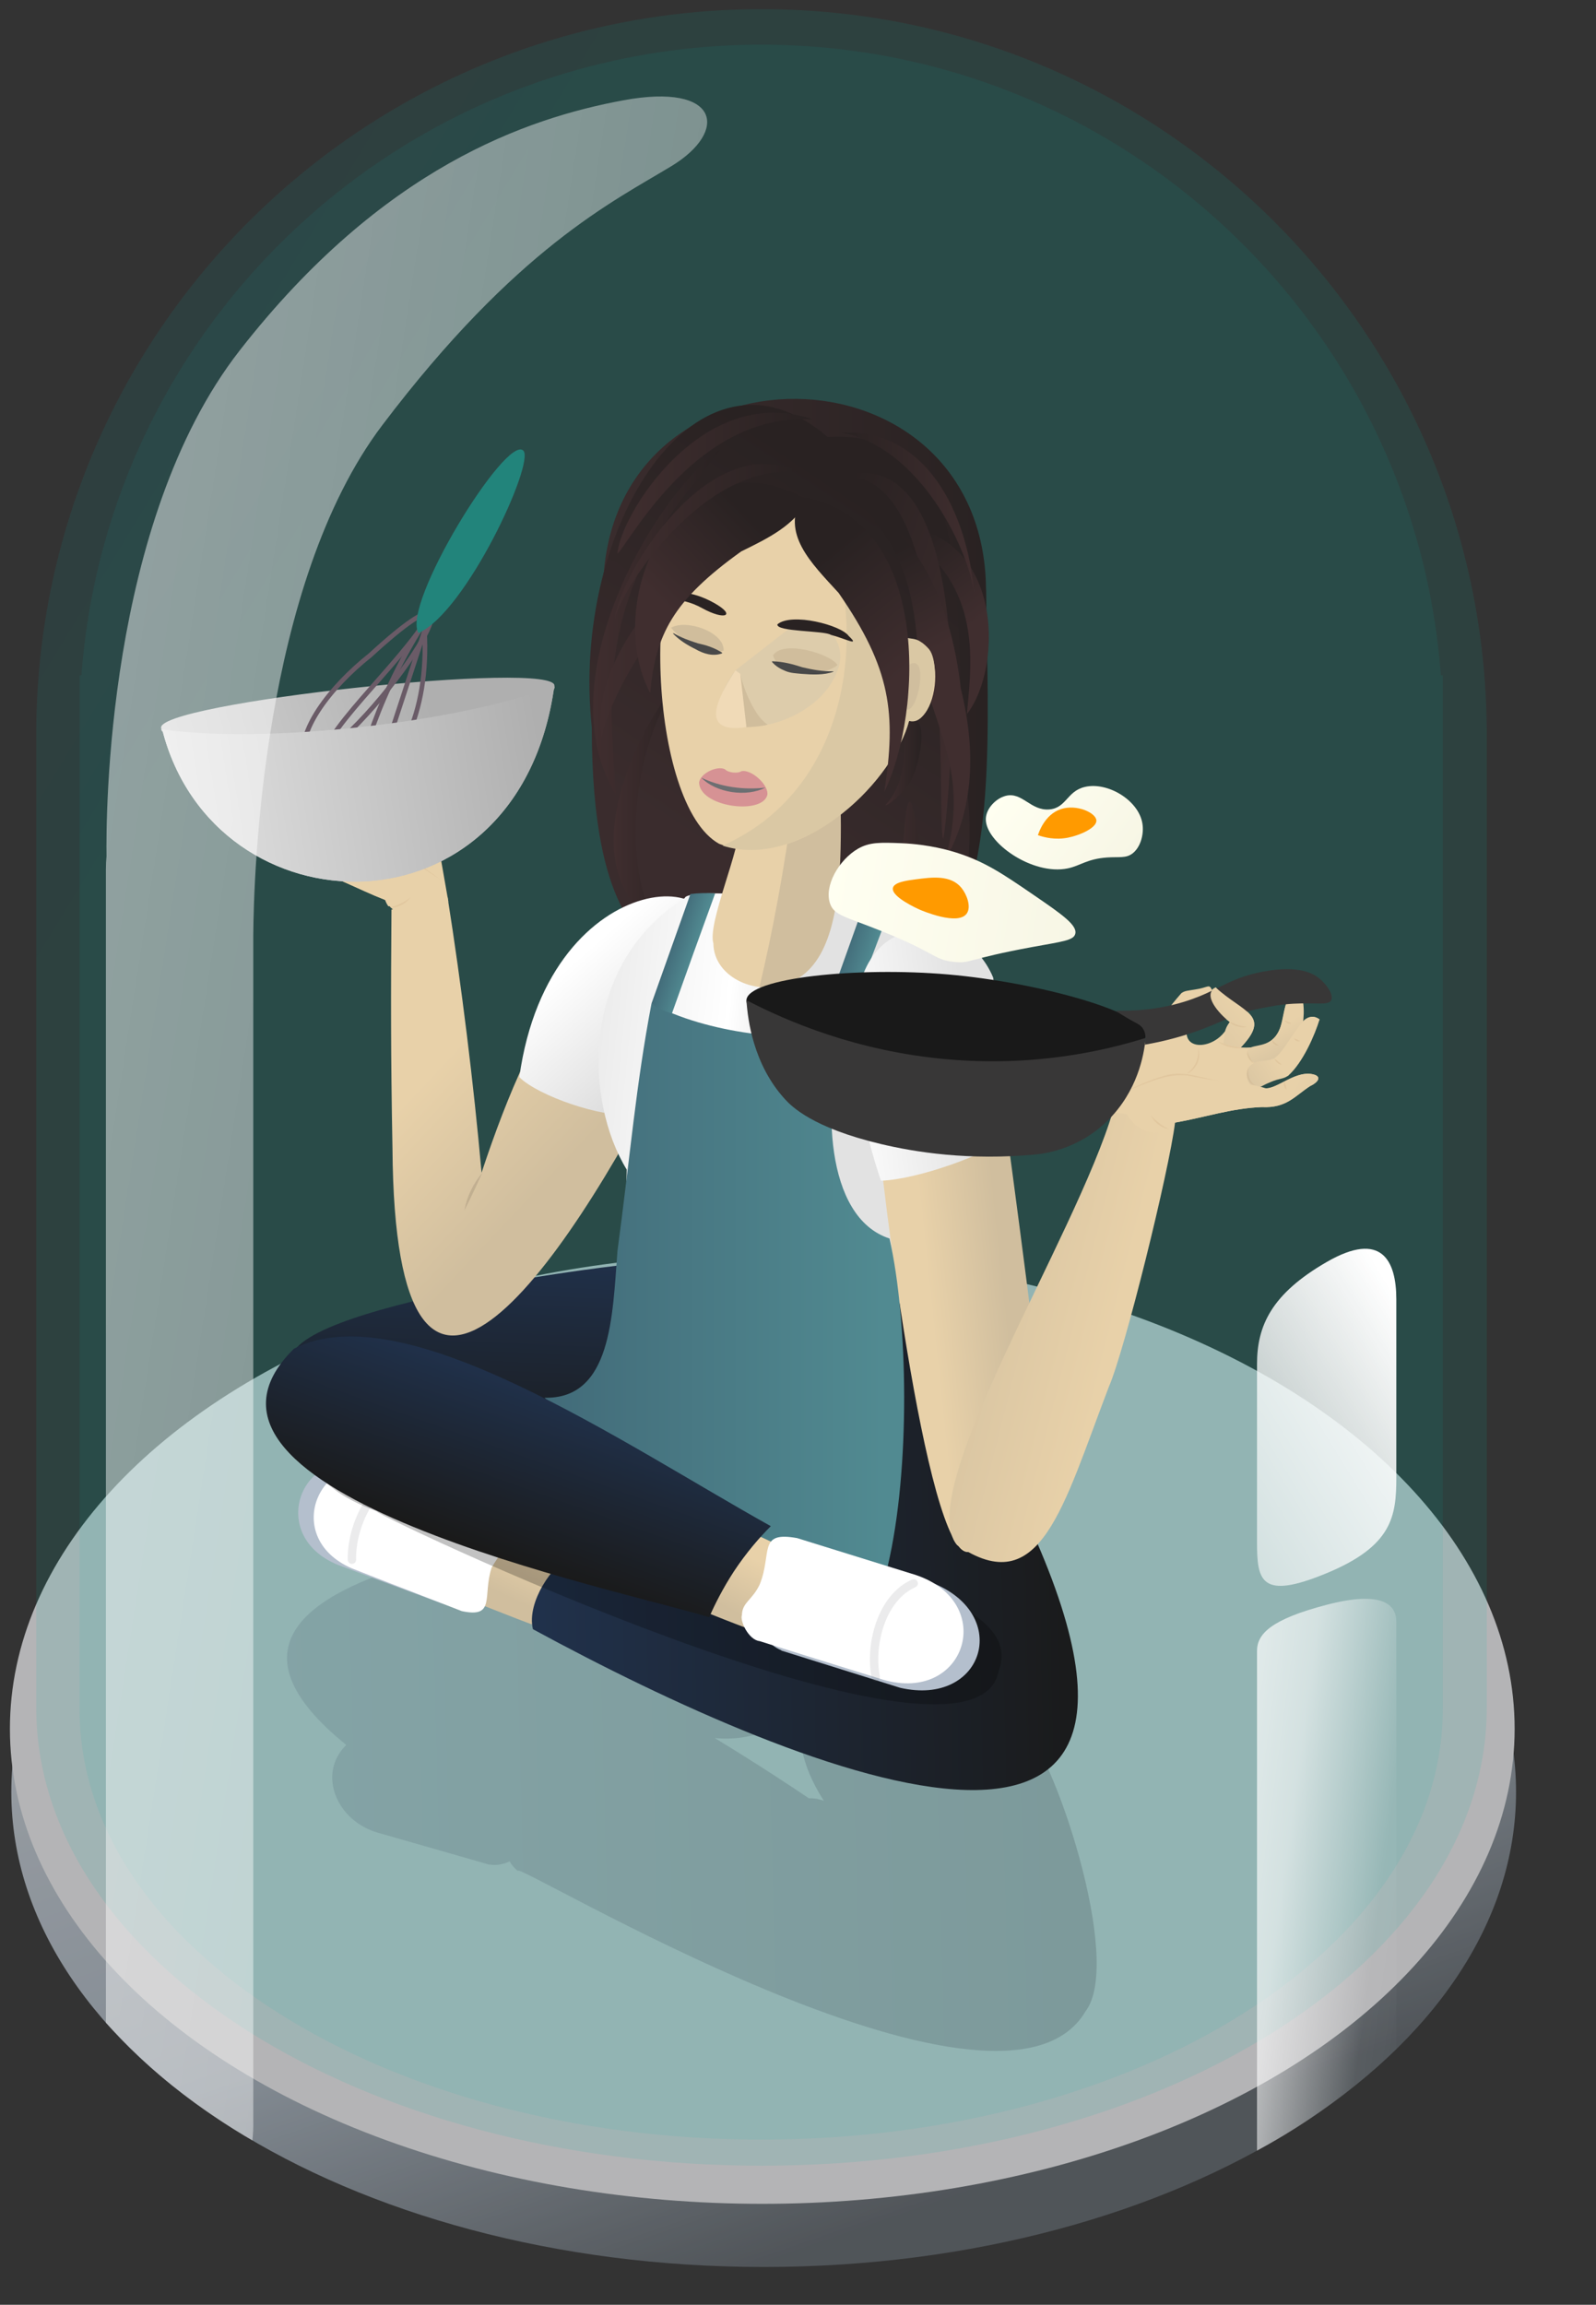 <?xml version="1.0" encoding="UTF-8"?>
<svg id="Layer_1" xmlns="http://www.w3.org/2000/svg" width="575" height="830" xmlns:xlink="http://www.w3.org/1999/xlink" version="1.1" viewBox="0 0 575 830">
  <rect x="0" y="0" width="575" height="830" fill="#333333" stroke="none"/>
  <!-- Generator: Adobe Illustrator 29.4.0, SVG Export Plug-In . SVG Version: 2.1.0 Build 152)  -->
  <defs>
    <style>
      .st0 {
        fill: #1a1512;
      }

      .st1 {
        fill: #292222;
      }

      .st2 {
        fill: #ddccab;
      }

      .st3 {
        fill: #dac8a4;
      }

      .st4 {
        opacity: .24;
      }

      .st4, .st5, .st6, .st7, .st8, .st9 {
        isolation: isolate;
      }

      .st10 {
        fill: #d0be9e;
      }

      .st11 {
        fill: url(#linear-gradient9);
      }

      .st12 {
        fill: url(#linear-gradient6);
      }

      .st13 {
        fill: url(#linear-gradient8);
      }

      .st14 {
        fill: url(#linear-gradient7);
      }

      .st15 {
        fill: url(#linear-gradient5);
      }

      .st16 {
        fill: url(#linear-gradient4);
      }

      .st17 {
        fill: #383737;
      }

      .st18 {
        fill: url(#linear-gradient31);
      }

      .st19 {
        fill: url(#linear-gradient30);
      }

      .st20 {
        fill: url(#linear-gradient38);
      }

      .st21 {
        fill: url(#linear-gradient32);
      }

      .st22 {
        fill: url(#linear-gradient39);
      }

      .st23 {
        fill: url(#linear-gradient34);
      }

      .st24 {
        fill: url(#linear-gradient37);
      }

      .st25 {
        fill: url(#linear-gradient35);
      }

      .st26 {
        fill: url(#linear-gradient33);
      }

      .st27 {
        fill: url(#linear-gradient36);
      }

      .st28 {
        fill: url(#linear-gradient40);
      }

      .st29 {
        fill: url(#linear-gradient41);
      }

      .st30 {
        fill: url(#linear-gradient42);
      }

      .st31 {
        fill: url(#linear-gradient46);
      }

      .st32 {
        fill: url(#linear-gradient48);
      }

      .st33 {
        fill: url(#linear-gradient43);
      }

      .st34 {
        fill: url(#linear-gradient44);
      }

      .st35 {
        fill: url(#linear-gradient47);
      }

      .st36 {
        fill: url(#linear-gradient45);
      }

      .st37 {
        fill: url(#linear-gradient49);
      }

      .st38 {
        fill: url(#linear-gradient51);
      }

      .st39 {
        fill: url(#linear-gradient52);
      }

      .st40 {
        fill: url(#linear-gradient53);
      }

      .st41 {
        fill: url(#linear-gradient28);
      }

      .st42 {
        fill: url(#linear-gradient29);
      }

      .st43 {
        fill: url(#linear-gradient18);
      }

      .st44 {
        fill: url(#linear-gradient13);
      }

      .st45 {
        fill: url(#linear-gradient12);
      }

      .st46 {
        fill: url(#linear-gradient15);
      }

      .st47 {
        fill: url(#linear-gradient16);
      }

      .st48 {
        fill: url(#linear-gradient11);
      }

      .st49 {
        fill: url(#linear-gradient10);
      }

      .st50 {
        fill: url(#linear-gradient17);
      }

      .st51 {
        fill: url(#linear-gradient14);
      }

      .st52 {
        fill: url(#linear-gradient19);
      }

      .st53 {
        fill: url(#linear-gradient23);
      }

      .st54 {
        fill: url(#linear-gradient22);
      }

      .st55 {
        fill: url(#linear-gradient24);
      }

      .st56 {
        fill: url(#linear-gradient25);
      }

      .st57 {
        fill: url(#linear-gradient21);
      }

      .st58 {
        fill: url(#linear-gradient20);
      }

      .st59 {
        fill: url(#linear-gradient27);
      }

      .st60 {
        fill: url(#linear-gradient26);
      }

      .st61 {
        fill: #f0dab7;
      }

      .st62 {
        fill: #3a4853;
        fill-opacity: 0;
      }

      .st63 {
        fill: #ff9a00;
      }

      .st64 {
        fill: url(#linear-gradient);
      }

      .st65 {
        fill: #e3e4e6;
      }

      .st66 {
        fill: #f7c035;
      }

      .st67 {
        fill: #b4bfcd;
      }

      .st68 {
        fill: #fff;
      }

      .st69 {
        fill: #e8d1a9;
      }

      .st5 {
        fill: url(#linear-gradient50);
        opacity: .49;
      }

      .st70 {
        fill: #ae7e52;
      }

      .st71 {
        opacity: .73;
      }

      .st72 {
        opacity: .18;
      }

      .st73 {
        opacity: .12;
      }

      .st74 {
        fill: #d0bd9c;
      }

      .st75 {
        fill: #6d6f72;
      }

      .st76 {
        fill: #494949;
      }

      .st77 {
        fill: #191919;
      }

      .st6 {
        fill: url(#linear-gradient2);
        opacity: .09;
      }

      .st7 {
        fill: url(#linear-gradient1);
        opacity: .11;
      }

      .st8 {
        fill: url(#linear-gradient3);
        opacity: .21;
      }

      .st78 {
        fill: #d69294;
      }

      .st79 {
        fill: #22847b;
      }

      .st80 {
        stroke: #6a5b67;
        stroke-miterlimit: 10;
        stroke-width: 1.68px;
      }

      .st80, .st9 {
        fill: none;
      }

      .st9 {
        opacity: .14;
        stroke: #6d6f72;
        stroke-linecap: round;
        stroke-linejoin: round;
        stroke-width: 3px;
      }
    </style>
    <linearGradient id="linear-gradient" x1="-1348.212" y1="-124.516" x2="-1347.794" y2="-123.75" gradientTransform="translate(731044.22 43115.687) scale(542.113 342.142)" gradientUnits="userSpaceOnUse">
      <stop offset="0" stop-color="#c6ccd3"/>
      <stop offset=".606" stop-color="#a1acb7"/>
      <stop offset="1" stop-color="#5b6167"/>
    </linearGradient>
    <linearGradient id="linear-gradient1" x1="-1348.525" y1="-124.879" x2="-1348.22" y2="-124.596" gradientTransform="translate(704670.863 96953.092) scale(522.585 776.608)" gradientUnits="userSpaceOnUse">
      <stop offset="0" stop-color="#2385a3"/>
      <stop offset="1" stop-color="#00b2a3"/>
    </linearGradient>
    <linearGradient id="linear-gradient2" x1="-1348.359" y1="-124.875" x2="-1348.054" y2="-124.592" gradientTransform="translate(662190.699 94190.084) scale(491.13 754.402)" gradientUnits="userSpaceOnUse">
      <stop offset="0" stop-color="#2385a3"/>
      <stop offset="1" stop-color="#00b2a3"/>
    </linearGradient>
    <linearGradient id="linear-gradient3" x1="-1346.351" y1="-123.832" x2="-1345.351" y2="-123.85" gradientTransform="translate(392579.894 24487.735) scale(291.511 192.54)" gradientUnits="userSpaceOnUse">
      <stop offset="0" stop-color="#4f6575"/>
      <stop offset="1" stop-color="#2e3741"/>
    </linearGradient>
    <linearGradient id="linear-gradient4" x1="215.649" y1="579.753" x2="355.871" y2="579.753" gradientTransform="translate(0 832) scale(1 -1)" gradientUnits="userSpaceOnUse">
      <stop offset="0" stop-color="#3a2c2d"/>
      <stop offset="1" stop-color="#292222"/>
    </linearGradient>
    <linearGradient id="linear-gradient5" x1="254.189" y1="524.351" x2="331.317" y2="640.059" gradientTransform="translate(0 832) scale(1 -1)" gradientUnits="userSpaceOnUse">
      <stop offset="0" stop-color="#3a2c2d"/>
      <stop offset="1" stop-color="#292222"/>
    </linearGradient>
    <linearGradient id="linear-gradient6" x1="321.642" y1="508.271" x2="338.438" y2="508.271" gradientTransform="translate(0 832) scale(1 -1)" gradientUnits="userSpaceOnUse">
      <stop offset="0" stop-color="#402e2f"/>
      <stop offset="1" stop-color="#292222"/>
    </linearGradient>
    <linearGradient id="linear-gradient7" x1="221.08" y1="543.332" x2="245.675" y2="543.332" gradientTransform="translate(0 832) scale(1 -1)" gradientUnits="userSpaceOnUse">
      <stop offset="0" stop-color="#402e2f"/>
      <stop offset="1" stop-color="#292222"/>
    </linearGradient>
    <linearGradient id="linear-gradient8" x1="-2414.515" y1="964.945" x2="-2413.324" y2="964.891" gradientTransform="translate(-110128.025 27317.176) rotate(128.152) scale(29.781 -72.786) skewX(-31.048)" gradientUnits="userSpaceOnUse">
      <stop offset="0" stop-color="#e8d1a9"/>
      <stop offset=".26" stop-color="#e8d1a9"/>
      <stop offset=".85" stop-color="#d0be9e"/>
      <stop offset="1" stop-color="#d0be9e"/>
    </linearGradient>
    <linearGradient id="linear-gradient9" x1="-2450.069" y1="968.699" x2="-2449.069" y2="968.717" gradientTransform="translate(-189498.679 185376.513) rotate(92.98) scale(79.401 -185.637)" gradientUnits="userSpaceOnUse">
      <stop offset="0" stop-color="#20314b"/>
      <stop offset="1" stop-color="#1a1a1a"/>
    </linearGradient>
    <linearGradient id="linear-gradient10" x1="-2441.845" y1="988.592" x2="-2441.095" y2="988.42" gradientTransform="translate(-27305.334 211163.342) rotate(77.993) scale(82.039 -71.633)" gradientUnits="userSpaceOnUse">
      <stop offset="0" stop-color="#20314b"/>
      <stop offset="1" stop-color="#1a1a1a"/>
    </linearGradient>
    <linearGradient id="linear-gradient11" x1="-2438.405" y1="954.825" x2="-2437.479" y2="954.842" gradientTransform="translate(518970.539 175264.181) scale(212.753 -182.974)" gradientUnits="userSpaceOnUse">
      <stop offset="0" stop-color="#20314b"/>
      <stop offset="1" stop-color="#1a1a1a"/>
    </linearGradient>
    <linearGradient id="linear-gradient12" x1="-2881.038" y1="956.353" x2="-2880.559" y2="955.968" gradientTransform="translate(465505.995 173049.56) rotate(3.038) scale(164.479 -154.52)" gradientUnits="userSpaceOnUse">
      <stop offset="0" stop-color="#e8d1a9"/>
      <stop offset=".26" stop-color="#e8d1a9"/>
      <stop offset=".85" stop-color="#d0be9e"/>
      <stop offset="1" stop-color="#d0be9e"/>
    </linearGradient>
    <linearGradient id="linear-gradient13" x1="-2386.979" y1="981.055" x2="-2381.348" y2="979.257" gradientTransform="translate(26666.593 89202.944) rotate(38.016) scale(31.659 -54.754)" gradientUnits="userSpaceOnUse">
      <stop offset="0" stop-color="#fff"/>
      <stop offset=".502" stop-color="#bdbdbd"/>
      <stop offset=".509" stop-color="gray"/>
      <stop offset=".74" stop-color="gray"/>
      <stop offset="1" stop-color="gray"/>
    </linearGradient>
    <linearGradient id="linear-gradient14" x1="283.894" y1="404.949" x2="158.279" y2="392.148" gradientTransform="translate(0 2)" gradientUnits="userSpaceOnUse">
      <stop offset="0" stop-color="#e2e2e2"/>
      <stop offset=".202" stop-color="#fff"/>
      <stop offset=".771" stop-color="#e1e1e1"/>
      <stop offset="1" stop-color="#e2e2e2"/>
    </linearGradient>
    <linearGradient id="linear-gradient15" x1="-2369.847" y1="952.837" x2="-2368.314" y2="952.768" gradientTransform="translate(88372.179 145225.534) rotate(-6.488) scale(30.014 -161.391)" gradientUnits="userSpaceOnUse">
      <stop offset="0" stop-color="#e8d1a9"/>
      <stop offset=".26" stop-color="#e8d1a9"/>
      <stop offset=".85" stop-color="#d0be9e"/>
      <stop offset="1" stop-color="#d0be9e"/>
    </linearGradient>
    <linearGradient id="linear-gradient16" x1="-2907.268" y1="956.513" x2="-2906.417" y2="956.601" gradientTransform="translate(-468394.066 80451.538) rotate(-171.573) scale(155.489 154.52)" gradientUnits="userSpaceOnUse">
      <stop offset="0" stop-color="#e8d1a9"/>
      <stop offset=".26" stop-color="#e8d1a9"/>
      <stop offset=".85" stop-color="#d0be9e"/>
      <stop offset="1" stop-color="#d0be9e"/>
    </linearGradient>
    <linearGradient id="linear-gradient17" x1="319.014" y1="557.219" x2="331.991" y2="557.219" gradientTransform="translate(0 832) scale(1 -1)" gradientUnits="userSpaceOnUse">
      <stop offset="0" stop-color="#402e2f"/>
      <stop offset="1" stop-color="#292222"/>
    </linearGradient>
    <linearGradient id="linear-gradient18" x1="213.677" y1="608.053" x2="259.784" y2="608.053" gradientTransform="translate(0 832) scale(1 -1)" gradientUnits="userSpaceOnUse">
      <stop offset="0" stop-color="#402e2f"/>
      <stop offset="1" stop-color="#292222"/>
    </linearGradient>
    <linearGradient id="linear-gradient19" x1="216.181" y1="599.617" x2="287.183" y2="599.617" gradientTransform="translate(0 832) scale(1 -1)" gradientUnits="userSpaceOnUse">
      <stop offset="0" stop-color="#402e2f"/>
      <stop offset="1" stop-color="#292222"/>
    </linearGradient>
    <linearGradient id="linear-gradient20" x1="346.798" y1="604.27" x2="324.868" y2="632.693" gradientTransform="translate(0 832) scale(1 -1)" gradientUnits="userSpaceOnUse">
      <stop offset="0" stop-color="#402e2f"/>
      <stop offset="1" stop-color="#292222"/>
    </linearGradient>
    <linearGradient id="linear-gradient21" x1="358.791" y1="584.91" x2="289.118" y2="608.91" gradientTransform="translate(0 832) scale(1 -1)" gradientUnits="userSpaceOnUse">
      <stop offset="0" stop-color="#402e2f"/>
      <stop offset="1" stop-color="#292222"/>
    </linearGradient>
    <linearGradient id="linear-gradient22" x1="326.92" y1="592.508" x2="308.451" y2="626.163" gradientTransform="translate(0 832) scale(1 -1)" gradientUnits="userSpaceOnUse">
      <stop offset="0" stop-color="#402e2f"/>
      <stop offset="1" stop-color="#292222"/>
    </linearGradient>
    <linearGradient id="linear-gradient23" x1="321.358" y1="586.483" x2="289.646" y2="625.699" gradientTransform="translate(0 832) scale(1 -1)" gradientUnits="userSpaceOnUse">
      <stop offset="0" stop-color="#402e2f"/>
      <stop offset="1" stop-color="#292222"/>
    </linearGradient>
    <linearGradient id="linear-gradient24" x1="-166.942" y1="644.387" x2="-194.806" y2="678.845" gradientTransform="translate(-4.856 837.051) rotate(-173.04)" gradientUnits="userSpaceOnUse">
      <stop offset="0" stop-color="#402e2f"/>
      <stop offset="1" stop-color="#292222"/>
    </linearGradient>
    <linearGradient id="linear-gradient25" x1="221.449" y1="637.029" x2="288.076" y2="637.029" gradientTransform="translate(0 832) scale(1 -1)" gradientUnits="userSpaceOnUse">
      <stop offset="0" stop-color="#402e2f"/>
      <stop offset="1" stop-color="#292222"/>
    </linearGradient>
    <linearGradient id="linear-gradient26" x1="222.475" y1="657.979" x2="292.652" y2="657.979" gradientTransform="translate(0 832) scale(1 -1)" gradientUnits="userSpaceOnUse">
      <stop offset="0" stop-color="#402e2f"/>
      <stop offset="1" stop-color="#292222"/>
    </linearGradient>
    <linearGradient id="linear-gradient27" x1="-347.887" y1="645.848" x2="-300.074" y2="645.848" gradientTransform="translate(3.237 832) rotate(-180)" gradientUnits="userSpaceOnUse">
      <stop offset="0" stop-color="#402e2f"/>
      <stop offset="1" stop-color="#292222"/>
    </linearGradient>
    <linearGradient id="linear-gradient28" x1="-1873.455" y1="767.134" x2="-1848.916" y2="775.799" gradientTransform="translate(-1874.106 639.187) rotate(-167.621)" gradientUnits="userSpaceOnUse">
      <stop offset="0" stop-color="#e8d1a9"/>
      <stop offset=".18" stop-color="#e8d1a9"/>
      <stop offset=".941" stop-color="#d0be9e"/>
    </linearGradient>
    <linearGradient id="linear-gradient29" x1="-1680.555" y1="-120.579" x2="-1680.686" y2="-120.111" gradientTransform="translate(24505.939 4367.013) rotate(-2.646) scale(14.39 43.176) skewX(-.05)" gradientUnits="userSpaceOnUse">
      <stop offset="0" stop-color="#e8d1a9"/>
      <stop offset="1" stop-color="#d0be9e"/>
    </linearGradient>
    <linearGradient id="linear-gradient30" x1="-1720.772" y1="-121.327" x2="-1719.768" y2="-119.782" gradientTransform="translate(37716.47 4353.164) rotate(-.079) scale(21.855 33.942) skewX(-.011)" gradientUnits="userSpaceOnUse">
      <stop offset=".047" stop-color="#e8d1a9"/>
      <stop offset=".494" stop-color="#d0be9e"/>
    </linearGradient>
    <linearGradient id="linear-gradient31" x1="-1771.441" y1="-115.435" x2="-1772.776" y2="-115.403" gradientTransform="translate(108150.182 -20143.813) rotate(-13.964) scale(61.968 53.852)" gradientUnits="userSpaceOnUse">
      <stop offset="0" stop-color="#e8d1a9"/>
      <stop offset=".318" stop-color="#e8d1a9"/>
      <stop offset=".988" stop-color="#d0be9e"/>
    </linearGradient>
    <linearGradient id="linear-gradient32" x1="-1760.989" y1="-114.904" x2="-1760.62" y2="-113.936" gradientTransform="translate(76397.95 -12410.015) rotate(-13.965) scale(43.773 53.111)" gradientUnits="userSpaceOnUse">
      <stop offset="0" stop-color="#e8d1a9"/>
      <stop offset=".18" stop-color="#e8d1a9"/>
      <stop offset=".941" stop-color="#d0be9e"/>
    </linearGradient>
    <linearGradient id="linear-gradient33" x1="-1760.944" y1="-114.842" x2="-1760.745" y2="-114.32" gradientTransform="translate(76397.95 -12410.015) rotate(-13.965) scale(43.773 53.111)" gradientUnits="userSpaceOnUse">
      <stop offset="0" stop-color="#e8d1a9"/>
      <stop offset=".18" stop-color="#e8d1a9"/>
      <stop offset=".941" stop-color="#d0be9e"/>
    </linearGradient>
    <linearGradient id="linear-gradient34" x1="-1760.544" y1="-114.409" x2="-1760.279" y2="-115.16" gradientTransform="translate(76397.95 -12410.015) rotate(-13.965) scale(43.773 53.111)" gradientUnits="userSpaceOnUse">
      <stop offset="0" stop-color="#e8d1a9"/>
      <stop offset=".18" stop-color="#e8d1a9"/>
      <stop offset=".941" stop-color="#d0be9e"/>
    </linearGradient>
    <linearGradient id="linear-gradient35" x1="-2358.365" y1="524.34" x2="-2376.98" y2="517.799" gradientTransform="translate(-1960.391 559.877) rotate(-171.573)" gradientUnits="userSpaceOnUse">
      <stop offset="0" stop-color="#e8d1a9"/>
      <stop offset=".18" stop-color="#e8d1a9"/>
      <stop offset=".941" stop-color="#d0be9e"/>
    </linearGradient>
    <linearGradient id="linear-gradient36" x1="-1844.247" y1="-125.168" x2="-1844.383" y2="-124.686" gradientTransform="translate(-26593.969 -858.718) rotate(-165.889) scale(14.39 -43.176) skewX(-.05)" gradientUnits="userSpaceOnUse">
      <stop offset="0" stop-color="#e8d1a9"/>
      <stop offset="1" stop-color="#d0be9e"/>
    </linearGradient>
    <linearGradient id="linear-gradient37" x1="-1828.775" y1="-123.886" x2="-1827.772" y2="-122.341" gradientTransform="translate(-39538.77 -3498.119) rotate(-168.457) scale(21.855 -33.942) skewX(-.011)" gradientUnits="userSpaceOnUse">
      <stop offset=".047" stop-color="#e8d1a9"/>
      <stop offset=".494" stop-color="#d0be9e"/>
    </linearGradient>
    <linearGradient id="linear-gradient38" x1="-1807.961" y1="-127.642" x2="-1809.296" y2="-127.611" gradientTransform="translate(-103697.332 -41505.997) rotate(-154.571) scale(61.968 -53.852)" gradientUnits="userSpaceOnUse">
      <stop offset="0" stop-color="#e8d1a9"/>
      <stop offset=".318" stop-color="#e8d1a9"/>
      <stop offset=".988" stop-color="#d0be9e"/>
    </linearGradient>
    <linearGradient id="linear-gradient39" x1="196.191" y1="369.147" x2="325.749" y2="369.147" gradientTransform="translate(0 832) scale(1 -1)" gradientUnits="userSpaceOnUse">
      <stop offset="0" stop-color="#426b79"/>
      <stop offset=".941" stop-color="#518a91"/>
    </linearGradient>
    <linearGradient id="linear-gradient40" x1="-2416.875" y1="965.39" x2="-2415.684" y2="965.336" gradientTransform="translate(-110971.021 23703.926) rotate(130.037) scale(29.781 -72.786) skewX(-31.048)" gradientUnits="userSpaceOnUse">
      <stop offset="0" stop-color="#e8d1a9"/>
      <stop offset=".26" stop-color="#e8d1a9"/>
      <stop offset=".85" stop-color="#d0be9e"/>
      <stop offset="1" stop-color="#d0be9e"/>
    </linearGradient>
    <linearGradient id="linear-gradient41" x1="-2461.262" y1="966.887" x2="-2460.293" y2="966.905" gradientTransform="translate(-240122.936 81457.431) rotate(109.993) scale(64.294 -204.941)" gradientUnits="userSpaceOnUse">
      <stop offset="0" stop-color="#20314b"/>
      <stop offset="1" stop-color="#1a1a1a"/>
    </linearGradient>
    <linearGradient id="linear-gradient42" x1="-1329.666" y1="682.046" x2="-1319.972" y2="682.046" gradientTransform="translate(1298.558 1396.843) rotate(17.819) scale(1 -1)" gradientUnits="userSpaceOnUse">
      <stop offset="0" stop-color="#426b79"/>
      <stop offset=".941" stop-color="#518a91"/>
    </linearGradient>
    <linearGradient id="linear-gradient43" x1="-1269.323" y1="691.877" x2="-1258.413" y2="691.877" gradientTransform="translate(1298.558 1396.843) rotate(17.819) scale(1 -1)" gradientUnits="userSpaceOnUse">
      <stop offset="0" stop-color="#426b79"/>
      <stop offset=".941" stop-color="#518a91"/>
    </linearGradient>
    <linearGradient id="linear-gradient44" x1="-2389.249" y1="946.189" x2="-2390.485" y2="946.383" gradientTransform="translate(106448.117 44129.675) rotate(-12.007) scale(39.626 -68.552)" gradientUnits="userSpaceOnUse">
      <stop offset="0" stop-color="#e2e2e2"/>
      <stop offset="1" stop-color="#fff"/>
    </linearGradient>
    <linearGradient id="linear-gradient45" x1="-4558.031" y1="-9261.708" x2="-4416.313" y2="-9261.708" gradientTransform="translate(-2891.948 10124.479) rotate(171.202) scale(1 -1)" gradientUnits="userSpaceOnUse">
      <stop offset=".001" stop-color="#afafaf"/>
      <stop offset=".941" stop-color="#e2e2e2"/>
    </linearGradient>
    <linearGradient id="linear-gradient46" x1="204.834" y1="370.192" x2="93.876" y2="353.02" gradientTransform="translate(-62.595 644.665) rotate(-6.156) scale(1.256 -1)" gradientUnits="userSpaceOnUse">
      <stop offset=".001" stop-color="#afafaf"/>
      <stop offset=".941" stop-color="#e2e2e2"/>
    </linearGradient>
    <linearGradient id="linear-gradient47" x1="-4558.031" y1="-9261.707" x2="-4416.313" y2="-9261.707" gradientTransform="translate(-2891.948 10124.479) rotate(171.202) scale(1 -1)" gradientUnits="userSpaceOnUse">
      <stop offset=".001" stop-color="#afafaf"/>
      <stop offset=".941" stop-color="#e2e2e2"/>
    </linearGradient>
    <linearGradient id="linear-gradient48" x1="-1324.778" y1="-124.612" x2="-1322.874" y2="-123.539" gradientTransform="translate(66904.989 26466.979) scale(50.19 208.144)" gradientUnits="userSpaceOnUse">
      <stop offset="0" stop-color="#fff"/>
      <stop offset=".541" stop-color="#fff" stop-opacity=".6"/>
      <stop offset=".826" stop-color="#fff" stop-opacity=".043"/>
      <stop offset="1" stop-color="#fff" stop-opacity="0"/>
    </linearGradient>
    <linearGradient id="linear-gradient49" x1="-1323.179" y1="-123.929" x2="-1326.18" y2="-119.473" gradientTransform="translate(66903.64 15497.806) scale(50.189 121.398)" gradientUnits="userSpaceOnUse">
      <stop offset="0" stop-color="#fff"/>
      <stop offset=".536" stop-color="#fff" stop-opacity=".043"/>
      <stop offset=".541" stop-color="#fff" stop-opacity=".6"/>
      <stop offset="1" stop-color="#fff" stop-opacity="0"/>
    </linearGradient>
    <linearGradient id="linear-gradient50" x1="-1344.79" y1="-124.654" x2="-1341.931" y2="-123.103" gradientTransform="translate(291337.333 93110.934) scale(216.62 745.624)" gradientUnits="userSpaceOnUse">
      <stop offset="0" stop-color="#fff"/>
      <stop offset=".541" stop-color="#fff" stop-opacity=".6"/>
      <stop offset=".826" stop-color="#fff" stop-opacity=".043"/>
      <stop offset="1" stop-color="#fff" stop-opacity="0"/>
    </linearGradient>
    <linearGradient id="linear-gradient51" x1="1322.686" y1="14.236" x2="1412.81" y2="14.236" gradientTransform="translate(-1003.885 90.034) rotate(9.348)" gradientUnits="userSpaceOnUse">
      <stop offset="0" stop-color="#fffff1"/>
      <stop offset="1" stop-color="#f7f6e5"/>
    </linearGradient>
    <linearGradient id="linear-gradient52" x1="-1300.972" y1="-2586.769" x2="-1249.765" y2="-2586.769" gradientTransform="translate(-169.315 3127.317) rotate(37.309)" xlink:href="#linear-gradient51"/>
    <linearGradient id="linear-gradient53" x1="-1812.883" y1="-127.25" x2="-1812.547" y2="-126.366" gradientTransform="translate(-74116.745 -27615.479) rotate(-154.571) scale(43.773 -53.111)" xlink:href="#linear-gradient28"/>
  </defs>
  <g class="st71">
    <path class="st62" d="M298.179,469c150.912,0,273.251,80.074,273.251,178.85s-122.339,178.85-273.251,178.85S24.93,746.626,24.93,647.85s122.338-178.85,273.249-178.85h0Z"/>
    <path class="st64" d="M274.093,474.242c149.7,0,272.1,76.591,272.1,171.071s-121.354,171.071-271.055,171.071S4.08,739.793,4.08,645.313s120.311-171.071,270.013-171.071Z"/>
    <ellipse class="st65" cx="274.628" cy="622.571" rx="271.058" ry="171.071"/>
  </g>
  <path class="st7" d="M13.059,615v-.2h0v-352.467h.01C14.288,119.071,130.801,3.3,274.352,3.3s260.063,115.771,261.282,259.033h.01v352.467h0v.2c0,91.076-116.985,164.908-261.293,164.908S13.059,706.071,13.059,615Z"/>
  <path class="st6" d="M28.66,615.518V243.199h.684C38.791,116.207,144.82,16.1,274.224,16.1s235.435,100.107,244.881,227.1h.684v372.32c0,85.594-109.943,154.982-245.565,154.982S28.66,701.111,28.66,615.518Z"/>
  <path class="st8" d="M186.677,673.845c-1.262-.955-2.31-2.164-3.077-3.548-2.224,1.112-4.795,1.591-7.258,1.156l-.017.054-1.042-.3-39.085-11.207c-14.892-4.171-22.073-21.207-11.441-31.622-85.346-68.81,110.828-80.134,139.867-81.585,3.744.217,7.398,1.232,10.715,2.978l24.233,5.409c6.635-1.301,13.511.213,18.985,4.18,7.154-16.602,42.59,42.979,49.305,61.589,11.185,8.797,37.151,85.094,23.235,103.352-30.693,52.239-208.311-56.103-204.42-50.456h0ZM295.266,648.045l1.551.445c-4.5-6.977-8.017-15-8.536-23.41-2.87-.72-5.517-2.138-7.706-4.129-6.896,4.25-15.057,5.728-23.066,4.952,16.157,9.809,28.9,18.307,33.927,21.711.901-.048,1.806.008,2.694.167l.017-.057,1.12.321h0Z"/>
  <path class="st16" d="M230.855,331.318c-17.711-23.859-16.296-93.599-13.585-120.371h.022c2.461-90.649,137.279-89.303,137.959,1.433h.032c.476,47.123,4.602,105.861-18.266,131.942-35.108,28.498-81.79,17.543-106.163-13.005h0Z"/>
  <path class="st15" d="M334.516,347.865c7.852,12.403,18.308-38.284,13.663-63.974-.403-2.173-1.532-6.919-2.034-13.782-.617-11.507,2.822-91.573-16.824-103.946-3.334-2.927-12.577-9.777-31.167-8.795-46.798-40.371-92.648,32.488-84.951,104.539.121,138.165,77.924,62.93,121.314,85.957h-.001Z"/>
  <path class="st12" d="M321.643,358.723c4.694-.621,11.613-2.372,15.107-8.062,3.834-6.242.41-12.071-3.075-32.559-3.347-19.675-4.547-29.447-5.953-29.367-1.327.075-1.918,8.96-2.853,23.016-2.888,19.902,5.471,29.133-3.227,46.972h.001Z"/>
  <path class="st14" d="M236.554,333.115c-36.421-24.635,1.918-83.747,9.121-88.893-17.206,21.013-22.519,66.061-9.121,88.893Z"/>
  <path class="st13" d="M240.5,571.6l-19.3,24c-17.8-5.7-52.6-19.3-69.3-26.6l17.2-24.8c3.4-3.1,73.2,23.9,71.4,27.4h0Z"/>
  <path class="st67" d="M159.4,577.5c-12.5-4.6-25-9.2-37.5-13.9-26.7-10.7-13.1-45.4,13.7-35.3l38.9,15.2c-5.2,11-10.5,22.9-15.1,34Z"/>
  <path class="st68" d="M166.4,580.2c-.945-.415-38.381-14.838-39.687-15.427-26.225-11.397-11.078-45.111,14.499-34.968.762.298,38.888,15.195,38.888,15.195v.1c8.5,8.5,2.1,10.3-3,19.5-3.3,10.1,1.6,18.2-10.7,15.6h0Z"/>
  <path class="st9" d="M146.2,530.7c-12.3,2.9-19.7,19.1-19.4,31"/>
  <path class="st11" d="M290.3,498.8c-1,19.8-17.9,35-37.7,34-.6-.1-116-6-116.7-6.1-20-.7-32.8-20.4-30.9-37.9,3.5-19.5,128.2-36.3,147.6-35.3,22.3-2.1,38.7,23.9,37.7,45.3h0Z"/>
  <path class="st49" d="M325.3,488.5c5.3,32.5-15.9,38.2-40,43.3-14.6,3.1-29-25.5-32.8-43.3s-10.4-31.4,4.2-34.5l35.3,7.9c14.6-3.1,29.5,8.8,33.3,26.6h0Z"/>
  <path class="st48" d="M204.5,561.3c17.9,6.8,35.7,13.5,53.6,20.3.7.4,59.4,9.2,59.9,10-2.5-3.9-4.6-8-6.3-12.3-47.3-35.9-32.7-71.4,0-114.6,7.2-12.5,42.1,44.1,48.5,62.9,94.4,180.4-71,111.9-168.2,59.1-2.4-10,7.6-23.4,12.5-25.4h0Z"/>
  <path id="Union_51" class="st45" d="M141.4,413.6c-.641-34.193-.588-55.697-.363-86.055,5.821-.318,14.674-2.261,20.208-4.481,5.013,31.684,9.389,67.064,12.255,99.236,19.1-57.7,45.7-106,68.6-42.5-40.625,80.492-99.782,163.078-100.7,33.8h0Z"/>
  <path class="st4" d="M113.8,522.2s1.6-10.5,15-6.6c60.4,17.7,133.4,37.3,186.7,49.7,28.1,10.2,50.6,20.2,44.3,36.4-8.6,47.3-232.7-59.9-223.9-57.4-28.1-10.4-22.1-22.1-22.1-22.1h0Z"/>
  <g class="st73">
    <path class="st0" d="M173.8,422.3c-2.1,4.6-4.2,9.1-6.5,13.6.9-5,3.2-9.7,6.5-13.6h0Z"/>
  </g>
  <path class="st44" d="M187.1,387.9c11-79.1,85.4-77.4,65.2-41-8.5,18.1-16.9,36.3-25.4,54.4-9.7,1.3-33-6.6-39.8-13.4Z"/>
  <path class="st51" d="M242.6,480.1c-20.8-15.1-17.3-33-16.8-58.9-14.9-24.2-17.5-73.6,20.9-97.8,1.3-5.2,84.9,2,91.8,17.1,3.8,2.9,4.5,52,.1,55-3,6.2-7.2,10.1-10,12.2-1.5,20.4-3,40.9-4.6,61.3-16.6,12.7-47.1,31.5-81.4,11.1h0Z"/>
  <path class="st69" d="M264.2,209.8c9.1,3.4,11.3,7.6,17.3,11.7,5.1,2.5,9.3.3,14.5,7.5,6.9,9.5,7.8,26,7.8,26,0,0-2-2.8-2.2-2.7s1.1,2.5,1.2,2.7c1.5,3,1.7,19-2,65.2.2,3,.1,7.3-1.2,12.3-1.3,5.2-4.4,16.9-15,21.3-10.8,5.2-27.4-1.2-27.6-14.1-2.2-7.4,10.3-35.1,9.2-42.5-2.7-31.1-3.2-27.8-2-87.4h0Z"/>
  <path class="st10" d="M303,260.6c-2.13,32.912,8.874,96.689-29.4,94.9,4.8-20,9.2-44,11.9-64.9,9.4-8.9,18.3-16.9,17.5-30Z"/>
  <path class="st46" d="M315.3,397.6c14.8-4.1,29.6-8.2,44.4-12.3,6.9,49.7,13.5,101.2,19.4,151-14.6,20.5-23.5,23.2-28.9,22.1-15.1,10.1-32.5-130.1-34.9-160.8h0Z"/>
  <path id="Union_511" class="st47" d="M399.5,499.4c5.78-13.236,21.71-77.783,23.843-95.134-7.416-1.512-14.833-3.023-22.249-4.535-13.566,46.113-72.297,137.475-56.298,156.668,30.121,20.542,38.091-13.676,54.704-56.999Z"/>
  <path class="st50" d="M328.361,259.828c6.783-2.677,2.834,19.085-1.894,23.709-3.016,3.953-7.044,6.777-7.453,6.388,10.486-11.647,4.318-26.577,9.347-30.097h0Z"/>
  <path class="st43" d="M221.848,286.196c-26.17-43.359,17.072-111.253,37.936-124.498.002.003-1.71,1.596-8.011,10.298-39.446,46.567-31.043,86.617-29.925,114.2h0Z"/>
  <path class="st52" d="M287.183,208.477c-25.879-31.538-76.488,24.136-70.517,57.16,4.674-21.593,37.676-76.845,70.517-57.16h0Z"/>
  <path class="st58" d="M320.488,189.169c41.36.555,41.095,51.11,27.857,67.994,1.748-19.638,6.379-49.337-27.857-67.994h0Z"/>
  <path class="st57" d="M300.341,172.335c46.414-10.615,36.607,127.48,39.516,129.721,1.092-3.352,17.621-150.705-39.516-129.721Z"/>
  <path class="st54" d="M311.477,182.737c9.901,12.577,17.694,23.106,19.27,52.961,5.299,26.307,19.179,42.459,9.56,74.456,9.582-16.75,12.055-37.116,5.828-62.28-3.731-33.516-17.393-56.666-34.659-65.137h.001Z"/>
  <path class="st69" d="M254.207,182.013c6.898-4.202,14.291-3.048,27.263-1.171,35.239,1.145,42.908,30.039,38.825,52.69,22.4-14.499,19.436,28.37,7.199,26.057-4.872,20.258-38.929,55.511-68.378,44.296-25.475-13.998-29.159-107.497-4.91-121.872h0Z"/>
  <path class="st78" d="M276.396,286.475c-2.193,7.08-24.381,4.083-24.533-4.708.456-3.29,6.503-6.141,9.316-4.745,1.167,1.287,4.64,1.604,5.909.719,3.495-.912,10.222,5.09,9.308,8.735h0Z"/>
  <path class="st75" d="M252.684,280.07c7.145,3.375,15.199,4.449,23.026,3.579-6.764,3.48-17.704,1.931-23.026-3.579h0Z"/>
  <path class="st3" d="M292.87,182.784c26.535,4.205,17.606,29.438,25.359,42.349,1.977,2.167,8.243,4.504,8.243,4.504,2.901.73,3.917-.215,7.91,3.776,5.196,5.236,1.491,28.753-6.887,26.177-7.107,24.795-40.412,53.574-67.151,44.947,52.708-23.472,52.019-93.433,32.526-121.752h0Z"/>
  <path class="st1" d="M240.396,214.825c-1.936,1.925,4.261-.422,12.571,4.178,8.311,4.6,12.475,2.652,4.163-1.949-8.312-4.601-14.794-4.152-16.734-2.229h0Z"/>
  <path class="st74" d="M260.701,234.271c-5.113,2.263-13.122-1.489-18.939-8.197,5.353-3.211,19.215,1.438,18.939,8.197Z"/>
  <path class="st76" d="M242.739,228.048c2.701,1.614,5.66,2.666,8.634,3.614,3.173.7,5.898,1.561,8.745,3.353.112.06.1.237-.02.28-3.256,1.211-6.7.102-9.557-1.544-2.9-1.422-5.723-3.161-7.979-5.486-.109-.114.041-.305.178-.218h-.001Z"/>
  <path class="st10" d="M328.112,239.047c6.642-2.955,2.365,18.54-1.7,16.336-2.594-1.086.637-2.343,1.062-6.424.425-4.081-2.467-8.241.638-9.911h0Z"/>
  <path id="Path_6623" class="st2" d="M288.67,222.98c8.517-.093,17.581,8.68,12.681,19.432-9.642,23.698-57.894,27.816-36.383-1.017,7.9-6.139,15.801-12.277,23.702-18.415h0Z"/>
  <path class="st74" d="M301.73,239.488c-4.499,4.034-20.693,4.816-23.229-3.441,3.403-5.763,20.783-.606,23.229,3.441Z"/>
  <path class="st76" d="M278.302,238.14c3.923.131,7.232,1.016,10.859,2.185,3.592.843,7.248,1.5,10.968,1.421.083-.002.151.063.153.146-3.339,1.282-7.895,1.061-11.518.772-1.904-.197-3.884-.241-5.69-.99-1.831-.729-3.602-1.721-4.907-3.27-.089-.104-.003-.277.135-.264h0Z"/>
  <path class="st74" d="M266.916,243.484c1.086,4.764,4.964,14.544,9.645,17.457-2.255.782-9.426,1.185-10.478.775-1.16-.795-.656-2.843-.246-5.483,1.273-7.309.366-15.831,1.079-12.749h0Z"/>
  <path class="st61" d="M264.967,241.396l1.753,1.291,2.195,19.173c-19.286,2.882-8.021-13.896-3.948-20.464h0Z"/>
  <path class="st1" d="M305.771,229.037c4.172,3.921-.832,1.064-6.468-.425-2.239-1.552-19.693-1.045-19.231-3.768,5.07-4.362,22.989.255,25.699,4.193h0Z"/>
  <path class="st53" d="M288.82,178.924c-7.361,13.384,3.164,23.516,13.31,34.593,18.918,27.337,20.818,43.397,16.446,71.691,13.952-28.588,16.937-98.648-29.756-106.283h0Z"/>
  <path class="st55" d="M291.056,180.212c-5.126,9.091-13.895,13.406-24.011,18.362-24.646,17.635-30.913,30.05-32.799,50.989-18.144-34.343,11.322-95.88,56.81-69.351h0Z"/>
  <path class="st66" d="M357.892,211.754"/>
  <path class="st56" d="M288.076,170.068c-32.703-16.088-64.822,36.827-66.627,52.814,2.379-10.487,31.828-56.754,66.627-52.814Z"/>
  <path class="st60" d="M292.652,150.98c-39.76-13.588-69.57,35.068-70.177,48.453,5.892-6.637,29.324-50.74,70.177-48.453Z"/>
  <path class="st59" d="M303.311,155.794c30.77,5.99,48.2,48.327,47.806,60.763-1.274-27.224-14.98-62.26-47.806-60.763Z"/>
  <path class="st41" d="M158.876,309.54c-2.674-11.693-8.818-23.412-13.092-31.602-1.09-1.156-2.1-1.293-4.531-2.246-4.596-1.624-4.496-3.164-6.034-1.061-.287-.529-.74-.901-1.143-1.143-11.398,6.954-21.769,5.521-13.148,19.366-22.046-3.129-6.17-22.39-17.336-23.284-.685,3.533-1.369,7.067-2.054,10.6-1.607-2.751-3.395-4.095-6.417-2.836,2.345,7.358,4.69,14.716,7.036,22.073,3.854,1.476,5.893,4.255,10.165,5.869-6.37,1.081-5.872-2.175-13.906-6.698-3.099-2.599-10.956-1.775-4.792,2.9,4.744,4.599,6.728,9.577,15.624,10.922,10.719,2.616,19.402,7.742,29.516,11.69.227.697.578,1.504,1.131,2.259M139.895,326.348c7.218-.518,14.435-1.037,21.653-1.555-.891-5.084-1.781-10.168-2.672-15.252M132.608,280.521c.705-.752,1.656-1.77,2.273-2.849.329,2.922,2.576,2.783,3.765,5.905.202,1.343,1.735,3.83,2.573,4.786,1.398,11.439-13.358,6.817-14.574-3.691,2.987-1.3,4.881-2.996,5.964-4.151h0Z"/>
  <path id="Path_6364" class="st42" d="M100.965,283.129c-.786-2.833.35-10.463,2.628-13.56,7.968-.336,2.313,14.182,6.379,17.721,2.802,4.162,8.026,3.653,8.316,6.296.142,3.711-5.594,4.856-7.599,3.539-5.593-1.919-8.954-8.683-9.724-13.996Z"/>
  <path id="Path_6365" class="st19" d="M102.157,299.407c-4.291-5.693-6.502-16.439-7.036-22.073,4.461-1.801,7.033,2.127,7.684,7.484,1.837,3.15,3.674,6.3,5.512,9.45,2.931,2.116,5.44,1.395,7.762,4.071,2.231,2.338.2,7.703-3.367,7.542-1.53.01-1.866-1.047-4.85-3.016-3.124-2.061-4.071-1.77-5.704-3.457h0Z"/>
  <path id="Path_6363" class="st18" d="M138.764,324.089c-10.117-3.949-18.796-9.073-29.516-11.69-8.895-1.338-10.887-6.331-15.623-10.922-1.493-1.041-3.777-3.617-.982-4.235,6.748-1.18,13.181,8.52,16.763,8.226,6.966-.865,18.192,1.415,25.899.859,44.999,3.235,12.862,35.282,3.459,17.761h0Z"/>
  <g class="st73">
    <path class="st70" d="M101.713,304.563c.393-1.045.817-1.915,1.369-2.867.238,1.086-.382,2.365-1.369,2.867h0Z"/>
  </g>
  <g class="st73">
    <path class="st70" d="M113.264,305.138c1.252-.26,2.124-1.155,2.742-2.208.577-1.047,1.118-2.242.925-3.474,1.092,2.245-1.026,5.988-3.667,5.682h0Z"/>
  </g>
  <g class="st73">
    <path class="st70" d="M115.147,297.417c.808-.307,1.289-1.068,1.852-1.684.495-.673,1.144-1.293,1.289-2.146.483,1.405-1.668,4.025-3.141,3.83h0Z"/>
  </g>
  <g class="st73">
    <path class="st70" d="M108.317,294.266c-.51,1.133-1.894,1.929-3.131,1.765,1.087-.64,2.018-1.174,3.131-1.765h0Z"/>
  </g>
  <g class="st73">
    <path class="st70" d="M107.705,289.344c.52-.033.986-.383,1.453-.592.461-.259.922-.443,1.203-.936.263,1.133-1.807,2.18-2.655,1.528h-.001Z"/>
  </g>
  <g class="st73">
    <path class="st70" d="M100.389,286.333c.834-.261,1.586-.425,2.454-.526-.44.792-1.728,1.065-2.454.526h0Z"/>
  </g>
  <g class="st73">
    <path class="st70" d="M104.883,280.734c.618-.13,1.22-.356,1.836-.471.202-.049.396-.094.625-.186-.051.253-.245.441-.439.583-.572.382-1.462.552-2.023.073h.001Z"/>
  </g>
  <g class="st73">
    <path class="st70" d="M140.201,326.738c1.448-.084,2.757-.699,4.047-1.304,1.261-.652,2.591-1.261,3.573-2.32-1.231,2.276-5.068,4.153-7.62,3.623h0Z"/>
  </g>
  <g class="st73">
    <path class="st70" d="M135.977,296.088c-1.181,3.984-.361,6.934,2.244,10.094-3.239-2.474-4.277-6.488-2.244-10.094h0Z"/>
  </g>
  <path id="Path_6362" class="st21" d="M127.569,287.488c-.308-.938-.617-1.877-.925-2.815,4.147-1.996,11.9-7.636,7.431-11.184-11.385,6.914-21.787,5.604-13.148,19.366,2.49.808,7.449.267,9.306-.682-.915-1.019-2.253-3.274-2.664-4.684h0Z"/>
  <g class="st73">
    <path class="st70" d="M119.456,292.604c3.343.586,6.838.465,10.149-.266-3.053,1.5-7.025,1.628-10.149.266h0Z"/>
  </g>
  <g class="st73">
    <path class="st70" d="M126.326,306.199c5.783.287,11.776-.949,17.351,1.118,5.42,2.234,10.068,5.823,14.747,9.264-7.309-4.49-14.307-10.566-23.401-10.01-2.897-.041-5.806-.112-8.697-.372h0Z"/>
  </g>
  <g class="st72">
    <path class="st70" d="M119.858,285.036c2.212.377,4.611.128,6.709-.664-1.876,1.183-4.637,1.465-6.709.664h0Z"/>
  </g>
  <path id="Path_63621" class="st26" d="M132.608,280.522c1.748-1.604,4.587-5.39,1.467-7.033-4.609,3.487-17.789,6.233-16.386,10.938,3.016,2.114,13.098-.394,14.918-3.904h.001Z"/>
  <path id="Path_63622" class="st23" d="M148.156,308.257c2.531.697,6.747-3.812,7.256-7.878.235-4.746-5.574-14.044-8.208-19.995-.746-2.541-2.635-3.663-5.951-4.692-3.846-1.509-4.421-2.386-5.277-1.921-1.18.64-1.449,3.041-.892,4.785.736,2.302,2.493,2.146,3.562,5.021.298.945.803,2.546,1.647,3.57,5.891,6.589.916,15.049,7.863,21.11h0Z"/>
  <g class="st73">
    <path class="st70" d="M138.718,283.782c1.081.476,2.254.297,3.383.159,1.108-.209,2.336-.298,3.261-.993-1.075,1.657-5.213,2.274-6.644.833h0Z"/>
  </g>
  <g class="st73">
    <path class="st70" d="M142.202,292.517c2.555,1.403,5.394-.914,7.944.392-2.638-.485-5.67,1.785-7.944-.392h0Z"/>
  </g>
  <path class="st25" d="M423.343,404.266c10.704-1.86,20.222-5.156,31.25-5.59,8.966.458,11.941-4.041,17.482-7.599,1.688-.724,4.407-2.794,1.804-3.955-8.323-2.576-15.035,7.747-20.883,3.961,4.498-.729,7.067-3.054,11.129-3.731,3.761-6.745,7.522-13.49,11.283-20.235-2.709-1.834-4.733-.872-6.853,1.504.031-3.599.062-7.198.094-10.797-11.082-1.381.57,20.716-21.618,19.374,11.211-11.861.728-12.524-9.036-21.593-.443.157-.961.432-1.347.893-1.085-2.37-1.301-.834-6.124-.159-2.572.452-3.589.384-4.887,1.301-8.903,10.068-20.918,28.127-24.763,42.786.018.002,7.513,1.283,22.469,3.839h0ZM443.056,368.044c-3.243,10.007-18.653,11.698-15.018.72,1.014-.772,3.007-2.902,3.473-4.179,1.784-2.822,3.962-2.243,4.864-5.039,1.674,3.715,2.607,5.355,6.681,8.498Z"/>
  <path id="Path_63641" class="st27" d="M468.53,371.636c1.334-2.62,1.737-10.324.12-13.811-7.742-1.913-5.086,13.44-9.774,16.099-3.574,3.522-8.592,1.984-9.402,4.518-.876,3.609,4.517,5.871,6.744,4.979,5.862-.769,10.501-6.73,12.312-11.784h0Z"/>
  <path id="Path_63651" class="st24" d="M464.126,387.352c5.337-4.727,9.64-14.818,11.283-20.235-6.123-4.821-10.834,10.232-16.299,13.972-3.293,1.492-5.608.286-8.415,2.448-2.652,1.848-1.727,7.509,1.801,8.06,1.497.314,2.037-.655,5.353-1.992,3.471-1.399,4.342-.926,6.278-2.254h0Z"/>
  <path id="Path_63631" class="st20" d="M423.343,404.266c10.7-1.86,20.224-5.156,31.25-5.59,8.984.457,11.929-4.041,17.482-7.599,1.67-.724,4.42-2.794,1.804-3.955-6.379-2.498-14.611,5.73-18.063,4.73-6.656-2.232-18.11-2.229-25.554-4.306-44.744-5.774-19.618,32.021-6.92,16.719h.001Z"/>
  <g class="st73">
    <path class="st70" d="M439.089,389.205c-2.885-.32-5.749-.828-8.597-1.364-8.743-2.358-16.921,2.222-24.924,5.159,5.269-2.442,10.538-5.036,16.294-6.148,5.875-.918,11.502,1.485,17.227,2.353h0Z"/>
  </g>
  <g class="st73">
    <path class="st70" d="M463.536,392.493c-.868-.689-1.221-2.066-.772-3.082.352,1.044.594,1.979.772,3.082h0Z"/>
  </g>
  <g class="st73">
    <path class="st70" d="M452.335,390.808c-2.596-.132-3.99-4.413-2.465-6.298-.671,1.983.389,5.469,2.465,6.298h0Z"/>
  </g>
  <g class="st73">
    <path class="st70" d="M451.79,382.82c-1.479-.101-3.069-3.095-2.317-4.378-.027.864.485,1.602.836,2.359.429.716.75,1.557,1.48,2.019h0Z"/>
  </g>
  <g class="st73">
    <path class="st70" d="M459.11,381.09c.974.8,1.78,1.509,2.718,2.352-1.245-.086-2.443-1.14-2.718-2.352h0Z"/>
  </g>
  <g class="st73">
    <path class="st70" d="M460.688,376.388c-.961.47-2.782-.967-2.299-2.025.177.539.593.811.992,1.157.416.297.803.733,1.306.869h.001Z"/>
  </g>
  <g class="st73">
    <path class="st70" d="M468.457,374.89c-.819.384-2.027-.139-2.301-1.003.831.271,1.536.581,2.301,1.003h0Z"/>
  </g>
  <g class="st73">
    <path class="st70" d="M465.165,368.51c-.645.357-1.483.014-1.968-.474-.161-.177-.314-.401-.314-.659.207.135.387.218.576.306.582.235,1.125.575,1.706.826h0Z"/>
  </g>
  <g class="st73">
    <path class="st70" d="M421.408,406.576c-2.605.012-5.993-2.589-6.748-5.065.752,1.233,1.934,2.094,3.041,2.984,1.143.849,2.304,1.712,3.707,2.082h0Z"/>
  </g>
  <g class="st73">
    <path class="st70" d="M431.64,377.377c1.276,3.94-.542,7.666-4.206,9.447,3.183-2.58,4.571-5.309,4.206-9.447h0Z"/>
  </g>
  <g class="st73">
    <path class="st70" d="M448.524,377.246c-3.333.713-7.2-.201-9.894-2.278,3.099,1.375,6.501,2.188,9.894,2.278h0Z"/>
  </g>
  <g class="st73">
    <path class="st70" d="M431.4,364.772c-1.686,1.127-5.621-.297-6.346-2.137.769.864,1.955,1.196,2.999,1.621,1.079.359,2.193.768,3.347.516h0Z"/>
  </g>
  <g class="st73">
    <path class="st70" d="M427.389,372.112c-3.096,2.715-5.766-.49-9.003-.667,1.57-.388,3.201.309,4.615.878,1.463.637,2.954.444,4.388-.211h0Z"/>
  </g>
  <path class="st22" d="M319.831,563.962c-52.785,3.916-86.555-25.077-123.64-60.603,24.175.509,24.461-29.526,26.276-52.926,4.772-35.698,6.585-59.197,12.249-89.044,19.728,10.762,51.382,14.179,68.796,10.617-7.022,24.152-6.637,66.323,16.956,74,6.72,29.694,7.574,83.077-.637,117.957h0Z"/>
  <path class="st28" d="M292.6,564.2l-20.1,23.4c-17.6-6.3-51.9-21-68.4-28.9l18-24.2c3.6-3,72.4,26.3,70.5,29.7Z"/>
  <path class="st29" d="M264.4,565.9c-3.9,6-6.8,11.7-8.9,16.5-31.5-9.8-202.5-44.6-149.6-96.7,39.5-20.3,118.5,34.2,171.8,63.9-4.1,4.1-8.8,9.5-13.3,16.3h0Z"/>
  <path class="st67" d="M293.3,556.8h0l42.8,13.3c28.6,11.5,18.2,44.6-11.8,37.7l-42.8-13.4v-.1c-16.7-6.8-5.9-41.4,11.8-37.5Z"/>
  <path class="st68" d="M287.2,553.9c14.3,4.4,28.5,8.9,42.8,13.3,29.4,9.9,18,46.3-11.8,37.7-14.8-4.6-29.7-9.2-44.5-13.9-4-.4-7.2-7.3-6.4-9.4.1-4.6,3.7-5.3,6.4-11,4.6-11.4-.8-19.3,13.5-16.7h0Z"/>
  <path class="st9" d="M329.2,570.2c-11.6,5.1-16,22-13.7,33.8"/>
  <path class="st30" d="M248.742,321.958c-4.675,13.144-9.35,26.287-14.025,39.431,1.79,1.457,5.291,3.092,7.374,3.532,5.104-14.35,10.319-28.833,15.559-43.2-2.694-.209-6.273-.109-8.907.237h0Z"/>
  <path class="st33" d="M310.644,327.458c-5.443,15.237-10.886,30.473-16.329,45.71,2.885.267,5.769.534,8.654.8,5.567-14.759,11.186-29.587,16.798-44.331-2.661-.916-6.285-1.787-9.123-2.18h0Z"/>
  <path class="st34" d="M317.4,425.2c-7.6-21.8-21.4-80.7,9.2-89.5,11.9-3.8,25.6,2.9,31.2,16.3,2.9,18.6,5.8,37.1,8.8,55.7-11.4,8.5-36.3,17-49.2,17.5Z"/>
  <path class="st36" d="M199.701,247.094c-12.783,92.676-122.514,89.637-141.275,15.558,47.092-5.186,94.184-10.372,141.275-15.558h0Z"/>
  <path class="st31" d="M199.73,247.136c4.427,9.09-144.004,25.101-141.606,15.272-4.427-9.088,144.004-25.099,141.606-15.272h0Z"/>
  <g>
    <path class="st80" d="M152.737,224.324c2.497,30.714-8.122,52.49-22.957,59.109-2.514-1.396,1.562-13.194,3.611-19.127,3.511-10.162,9.326-24.073,19.346-39.982Z"/>
    <path class="st80" d="M140.85,264.114c-3.832,13.555-16.663,21.576-23.982,10.694-4.01-8.661,28.063-35.968,38.099-53.751-4.706,14.352-9.411,28.705-14.117,43.057Z"/>
    <path class="st80" d="M133.407,235.943c-14.562,11.534-27.076,27.953-23.566,38.449,20.042-3.57,76.277-86.774,23.566-38.449Z"/>
    <path class="st79" d="M150.79,227.962c17.212-7.683,41.977-61.343,37.767-65.669-6.071-6.201-44.141,55.611-37.767,65.669Z"/>
  </g>
  <path class="st35" d="M199.701,247.094c-12.783,92.677-122.513,89.637-141.275,15.558,37.106,5.328,106.266-2.299,141.275-15.558h0Z"/>
  <path class="st32" d="M503.06,737.939v-153.946c-.001-6.273-5.253-11.26-25.095-6.075-19.843,5.185-25.095,10.368-25.095,16.641v179.919c8.854-4.756,18.748-10.822,29.038-18.547,8.124-6.098,15.149-12.221,21.152-17.992Z"/>
  <path class="st37" d="M477.965,454.475c-19.843,11.456-25.095,22.907-25.095,36.766v64.2c0,13.859,1.4,20.893,25.095,11.088s25.094-20.577,25.094-34.438v-64.2c0-13.853-5.252-24.872-25.094-13.416h0Z"/>
  <path class="st5" d="M38.156,728.416v-415.325c0-1.629.068-3.221.22-4.747-.2-13.487-.24-120.3,47.939-182.085,51.49-66.028,103.6-83.721,138.3-90.142,34.7-6.421,38.033,11.112,17.289,23.707s-55.816,29.39-104.221,93.355c-43.351,57.285-46.294,162.507-46.436,183.859v426.768c.025,1.116.015,2.308-.045,3.566-.058,1.213-.156,2.36-.28,3.433-4.071-2.351-9.004-5.367-14.471-9.093-8.568-5.839-14.687-10.856-16.653-12.489-6.082-5.05-13.625-11.91-21.641-20.808h-.001Z"/>
  <g>
    <path class="st77" d="M268.92,360.175c-.482,8.029,37.621,20.02,71.213,22.947,33.502,2.919,72.446-2.313,72.788-10.35.346-8.123-38.737-19.022-71.35-21.853-32.427-2.815-72.166,1.157-72.652,9.256Z"/>
    <path class="st17" d="M268.92,360.175c.462,7.038,2.471,23.132,13.825,35.602,2.453,2.694,10.004,10.338,34.497,16.177,12.532,2.987,31.837,6.059,56.093,3.777,3.663-.382,16.904-2.237,27.584-14.126,9.865-10.982,11.458-23.748,11.808-27.824-15.283,4.786-40.476,10.484-71.859,7.652-32.228-2.908-57.179-13.564-71.948-21.256Z"/>
    <path class="st17" d="M475.353,352.374c-1.922-1.586-7.154-5.056-20.686-2.399-10.453,2.052-14.513,5.563-22.639,8.853-6.515,2.638-16.399,5.439-30.156,5.147,2.903,1.906,5.296,3.266,7.004,4.183,1.164.624,2.011,1.044,2.726,2.007,1.445,1.947,1.166,4.528.849,6.042,7.632-1.329,13.644-3.125,17.778-4.546,10.774-3.704,13.943-6.585,24.128-8.569,3.867-.753,7.108-1.385,11.697-1.642,8.274-.464,12.574.756,13.558-1.287.926-1.922-1.623-5.614-4.259-7.789Z"/>
    <path class="st38" d="M372.271,322.203c-10.853-7.423-17.412-11.91-27.776-15.184-2.084-.658-9.702-2.967-19.786-3.366-7.565-.299-11.432-.401-15.565,1.969-6.878,3.944-12.398,13.495-10.052,19.9,1.504,4.105,5.365,4.532,18.142,9.639,20.418,8.162,18.941,10.425,26.509,11.237,6.011.644,4.632-1.031,28.086-5.342,10.89-2.001,15.06-2.352,15.587-4.849.658-3.122-4.922-7.012-15.145-14.004Z"/>
    <path class="st63" d="M346.379,319.73c-3.84-4.702-10.543-3.834-16.227-3.098-3.403.441-8.126,1.052-8.476,3.206-.517,3.178,8.865,7.383,9.62,7.716.664.293,14.164,6.118,17.12,1.247,1.448-2.386-.055-6.644-2.037-9.071Z"/>
    <path class="st39" d="M398.908,308.792c4.413-.302,6.784.384,9.182-1.508,2.919-2.303,4.118-7.039,3.48-10.796-1.43-8.425-12.623-15.006-20.699-13.108-6.535,1.536-6.656,7.596-12.832,8.109-6.742.56-9.763-6.399-15.685-4.897-3.513.891-7.05,4.506-7.185,8.231-.305,8.443,16.754,20.562,29.53,17.897,4.547-.949,6.913-3.428,14.209-3.927Z"/>
    <path class="st63" d="M394.996,295.414c.212,2.676-5.927,5.396-10.203,6.235-4.612.905-8.553-.086-10.846-.885.296-.954,2.421-7.457,8.273-9.388,5.671-1.871,12.559,1.304,12.776,4.039Z"/>
  </g>
  <path id="Path_63623" class="st40" d="M441.59,370.62c.239-.642.673-1.586,1.466-2.575-3.667-2.78-10.145-9.849-5.06-12.438,9.783,9.039,20.238,9.822,9.036,21.593-1.897-.215-4.394-.755-6.275-1.373.087-.937.714-5.309.833-5.206h0Z"/>
  <g class="st73">
    <path class="st70" d="M449.154,369.78c-1.121.385-2.363.134-3.471-.181-1.091-.372-2.261-.853-2.972-1.803,1.999,1.035,4.205,1.728,6.443,1.984h0Z"/>
  </g>
</svg>